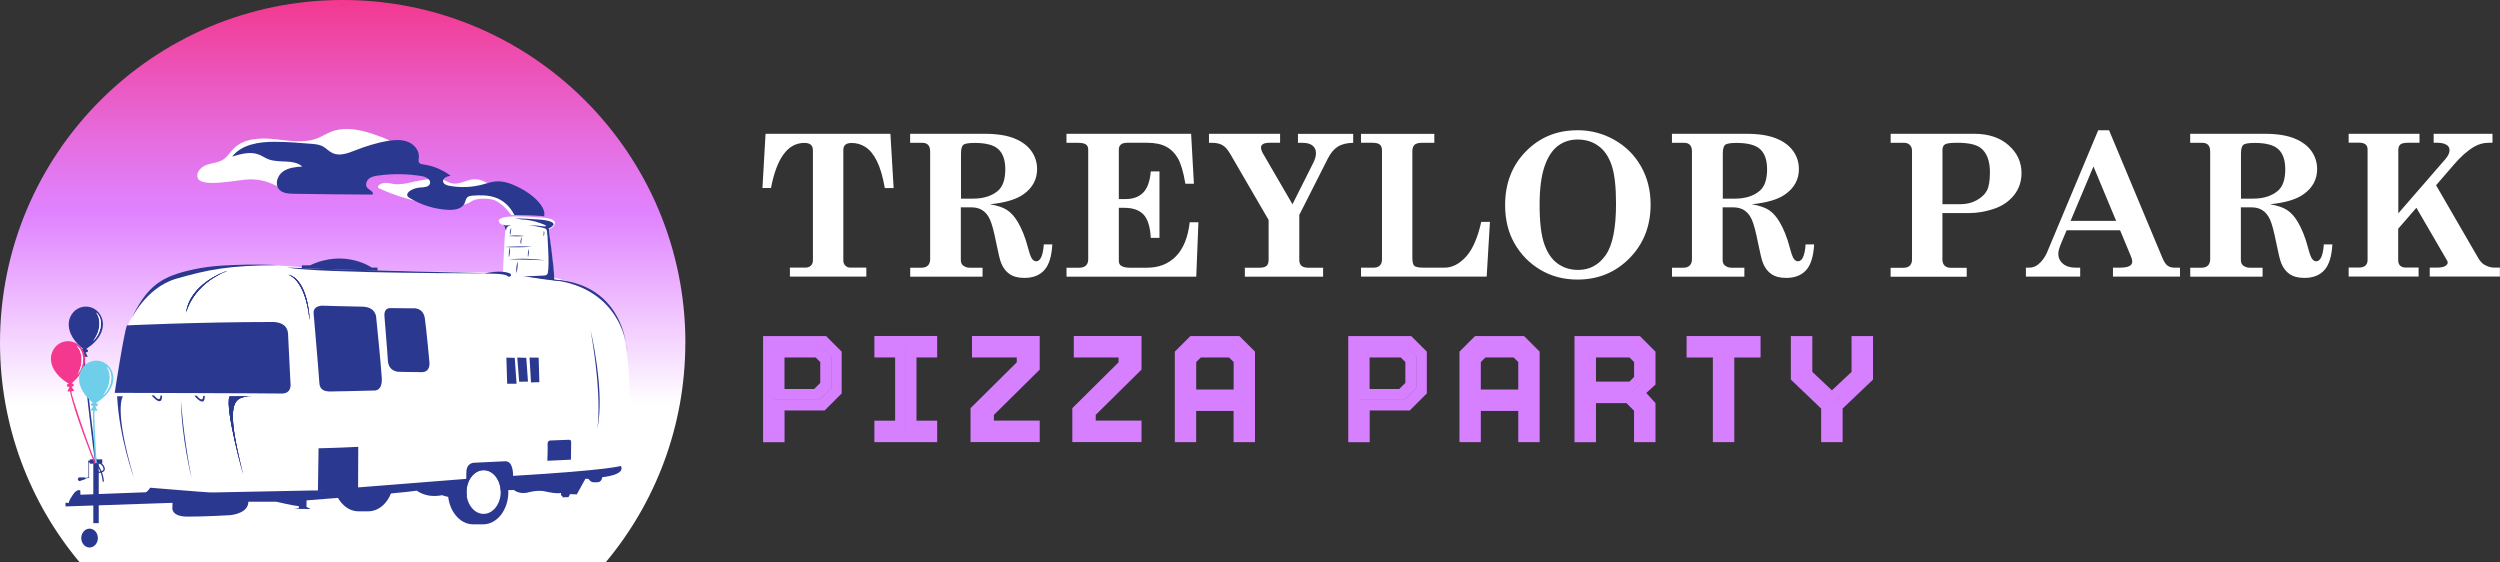 <?xml version="1.0" encoding="UTF-8"?><svg id="Layer_1" xmlns="http://www.w3.org/2000/svg" xmlns:xlink="http://www.w3.org/1999/xlink" viewBox="0 0 466.16 104.8"><rect x="0" y="0" width="466.16" height="104.8" fill="#333333" stroke="none"/><defs><linearGradient id="linear-gradient" x1="63.9" y1="0" x2="63.9" y2="104.8" gradientUnits="userSpaceOnUse"><stop offset="0" stop-color="#f4388f"/><stop offset=".03" stop-color="#f13f9a"/><stop offset=".2" stop-color="#e863d0"/><stop offset=".32" stop-color="#e27af2"/><stop offset=".38" stop-color="#e083ff"/><stop offset=".72" stop-color="#fff"/></linearGradient><filter id="luminosity-noclip" x="50.84" y="74.47" width="56.09" height="3.37" color-interpolation-filters="sRGB" filterUnits="userSpaceOnUse"><feFlood flood-color="#fff" result="bg"/><feBlend in="SourceGraphic" in2="bg"/></filter><clipPath id="clippath"><rect x="50.84" y="74.47" width="56.09" height="3.33" fill="none" stroke-width="0"/></clipPath><clipPath id="clippath-1"><path d="M104.82,74.5l-2.01.04-1.97.03-2.01.04-39.41.7c-2.15.04-7.2.05-8.59,0,0,0,.04,1.78,0,2.47,0,0,6.79.05,8.59,0l36.7-1.09,2.04-.06,2-.06,2.04-.06,2.08-.06.54-.37,2.11-1.62-2.12.04Z" fill="none" stroke-width="0"/></clipPath><filter id="luminosity-noclip-2" x="50.84" y="-9104.35" width="56.09" height="32766" color-interpolation-filters="sRGB" filterUnits="userSpaceOnUse"><feFlood flood-color="#fff" result="bg"/><feBlend in="SourceGraphic" in2="bg"/></filter><mask id="mask-1" x="50.84" y="-9104.35" width="56.09" height="32766" maskUnits="userSpaceOnUse"/><linearGradient id="linear-gradient-2" x1="-1786.69" y1="1313.03" x2="-1785.56" y2="1313.03" gradientTransform="translate(88452.08 65041.81) scale(49.48 -49.48)" gradientUnits="userSpaceOnUse"><stop offset="0" stop-color="#fff"/><stop offset=".7" stop-color="#fff"/><stop offset="1" stop-color="#231f20"/></linearGradient><mask id="mask" x="50.84" y="74.47" width="56.09" height="3.37" maskUnits="userSpaceOnUse"><g filter="url(#luminosity-noclip)"><g clip-path="url(#clippath)"><g isolation="isolate"><g clip-path="url(#clippath-1)"><g mask="url(#mask-1)"><rect x="50.84" y="74.47" width="56.09" height="3.37" fill="url(#linear-gradient-2)" mix-blend-mode="multiply" stroke-width="0"/></g></g></g></g></g></mask><clipPath id="clippath-2"><rect x="50.84" y="74.47" width="56.09" height="3.33" fill="none" stroke-width="0"/></clipPath><clipPath id="clippath-3"><path d="M104.82,74.5l-2,.04-1.97.03-2,.04-39.41.7c-2.15.04-7.2.04-8.59,0,0,0,.04,1.78,0,2.47,0,0,6.79.05,8.59,0l36.7-1.09,2.04-.06,2-.06,2.04-.06,2.08-.06.54-.37,2.11-1.62-2.12.04Z" fill="none" stroke-width="0"/></clipPath><linearGradient id="linear-gradient-3" x1="-1786.69" y1="1313.03" x2="-1785.56" y2="1313.03" gradientTransform="translate(88452.09 65041.81) scale(49.48 -49.48)" gradientUnits="userSpaceOnUse"><stop offset="0" stop-color="#66cbe8"/><stop offset=".7" stop-color="#66cbe8"/><stop offset="1" stop-color="#66cbe8"/></linearGradient><filter id="luminosity-noclip-3" x="51.15" y="77.44" width="51.91" height="3.9" color-interpolation-filters="sRGB" filterUnits="userSpaceOnUse"><feFlood flood-color="#fff" result="bg"/><feBlend in="SourceGraphic" in2="bg"/></filter><clipPath id="clippath-4"><rect x="51.15" y="77.44" width="51.91" height="3.85" fill="none" stroke-width="0"/></clipPath><clipPath id="clippath-5"><path d="M98.88,77.56l-2,.06-2.04.06-35.42,1.03c-2.07.06-8.27,0-8.27,0,0,0,.03,1.71,0,2.55,0,0,5.26.08,8.22-.05l32.59-1.33,2.07-.08,2.03-.08,2.07-.08,2.04-.08,1.49-1.04,1.4-1.08-2.15.06-2.04.06Z" fill="none" stroke-width="0"/></clipPath><filter id="luminosity-noclip-4" x="51.15" y="-9104.35" width="51.91" height="32766" color-interpolation-filters="sRGB" filterUnits="userSpaceOnUse"><feFlood flood-color="#fff" result="bg"/><feBlend in="SourceGraphic" in2="bg"/></filter><mask id="mask-3" x="51.15" y="-9104.35" width="51.91" height="32766" maskUnits="userSpaceOnUse"/><linearGradient id="linear-gradient-4" x1="-1784.52" y1="1313.32" x2="-1783.39" y2="1313.32" gradientTransform="translate(81762.85 60215.31) scale(45.79 -45.79)" xlink:href="#linear-gradient-2"/><mask id="mask-2" x="51.15" y="77.44" width="51.91" height="3.9" maskUnits="userSpaceOnUse"><g filter="url(#luminosity-noclip-3)"><g clip-path="url(#clippath-4)"><g isolation="isolate"><g clip-path="url(#clippath-5)"><g mask="url(#mask-3)"><rect x="51.15" y="77.44" width="51.91" height="3.9" fill="url(#linear-gradient-4)" mix-blend-mode="multiply" stroke-width="0"/></g></g></g></g></g></mask><clipPath id="clippath-6"><rect x="51.15" y="77.44" width="51.91" height="3.85" fill="none" stroke-width="0"/></clipPath><clipPath id="clippath-7"><path d="M98.88,77.56l-2,.06-2.03.06-35.42,1.03c-2.07.06-8.27,0-8.27,0,0,0,.03,1.71,0,2.55,0,0,5.26.08,8.22-.05l32.59-1.33,2.07-.08,2.03-.08,2.07-.08,2.04-.08,1.49-1.04,1.4-1.08-2.15.06-2.04.06Z" fill="none" stroke-width="0"/></clipPath><linearGradient id="linear-gradient-5" x1="-1784.52" y1="1313.32" x2="-1783.39" y2="1313.32" gradientTransform="translate(81762.85 60215.31) scale(45.79 -45.79)" xlink:href="#linear-gradient-3"/><filter id="luminosity-noclip-5" x="50.84" y="74.47" width="56.09" height="3.37" color-interpolation-filters="sRGB" filterUnits="userSpaceOnUse"><feFlood flood-color="#fff" result="bg"/><feBlend in="SourceGraphic" in2="bg"/></filter><clipPath id="clippath-8"><rect x="50.84" y="74.47" width="56.09" height="3.33" fill="none" stroke-width="0"/></clipPath><clipPath id="clippath-9"><path d="M104.82,74.5l-2.01.04-1.97.03-2.01.04-39.41.7c-2.15.04-7.2.05-8.59,0,0,0,.04,1.78,0,2.47,0,0,6.79.05,8.59,0l36.7-1.09,2.04-.06,2-.06,2.04-.06,2.08-.06.54-.37,2.11-1.62-2.12.04Z" fill="none" stroke-width="0"/></clipPath><filter id="luminosity-noclip-6" x="50.84" y="-9104.35" width="56.09" height="32766" color-interpolation-filters="sRGB" filterUnits="userSpaceOnUse"><feFlood flood-color="#fff" result="bg"/><feBlend in="SourceGraphic" in2="bg"/></filter><mask id="mask-5" x="50.84" y="-9104.35" width="56.09" height="32766" maskUnits="userSpaceOnUse"/><mask id="mask-4" x="50.84" y="74.47" width="56.09" height="3.37" maskUnits="userSpaceOnUse"><g filter="url(#luminosity-noclip-5)"><g clip-path="url(#clippath-8)"><g isolation="isolate"><g clip-path="url(#clippath-9)"><g mask="url(#mask-5)"><rect x="50.84" y="74.47" width="56.09" height="3.37" fill="url(#linear-gradient-2)" mix-blend-mode="multiply" stroke-width="0"/></g></g></g></g></g></mask><clipPath id="clippath-10"><rect x="50.84" y="74.47" width="56.09" height="3.33" fill="none" stroke-width="0"/></clipPath><filter id="luminosity-noclip-7" x="51.15" y="77.44" width="51.91" height="3.9" color-interpolation-filters="sRGB" filterUnits="userSpaceOnUse"><feFlood flood-color="#fff" result="bg"/><feBlend in="SourceGraphic" in2="bg"/></filter><clipPath id="clippath-12"><rect x="51.15" y="77.44" width="51.91" height="3.85" fill="none" stroke-width="0"/></clipPath><clipPath id="clippath-13"><path d="M98.88,77.56l-2,.06-2.04.06-35.42,1.03c-2.07.06-8.27,0-8.27,0,0,0,.03,1.71,0,2.55,0,0,5.26.08,8.22-.05l32.59-1.33,2.07-.08,2.03-.08,2.07-.08,2.04-.08,1.49-1.04,1.4-1.08-2.15.06-2.04.06Z" fill="none" stroke-width="0"/></clipPath><filter id="luminosity-noclip-8" x="51.15" y="-9104.35" width="51.91" height="32766" color-interpolation-filters="sRGB" filterUnits="userSpaceOnUse"><feFlood flood-color="#fff" result="bg"/><feBlend in="SourceGraphic" in2="bg"/></filter><mask id="mask-7" x="51.15" y="-9104.35" width="51.91" height="32766" maskUnits="userSpaceOnUse"/><linearGradient id="linear-gradient-6" x1="-1784.52" y1="1313.32" x2="-1783.39" y2="1313.32" gradientTransform="translate(81762.85 60215.31) scale(45.79 -45.79)" xlink:href="#linear-gradient-2"/><mask id="mask-6" x="51.15" y="77.44" width="51.91" height="3.9" maskUnits="userSpaceOnUse"><g filter="url(#luminosity-noclip-7)"><g clip-path="url(#clippath-12)"><g isolation="isolate"><g clip-path="url(#clippath-13)"><g mask="url(#mask-7)"><rect x="51.15" y="77.44" width="51.91" height="3.9" fill="url(#linear-gradient-6)" mix-blend-mode="multiply" stroke-width="0"/></g></g></g></g></g></mask><clipPath id="clippath-14"><rect x="51.15" y="77.44" width="51.91" height="3.85" fill="none" stroke-width="0"/></clipPath><filter id="luminosity-noclip-9" x="50.84" y="74.47" width="56.09" height="3.37" color-interpolation-filters="sRGB" filterUnits="userSpaceOnUse"><feFlood flood-color="#fff" result="bg"/><feBlend in="SourceGraphic" in2="bg"/></filter><clipPath id="clippath-16"><rect x="50.84" y="74.47" width="56.09" height="3.33" fill="none" stroke-width="0"/></clipPath><clipPath id="clippath-17"><path d="M104.82,74.5l-2.01.04-1.97.03-2.01.04-39.41.7c-2.15.04-7.2.05-8.59,0,0,0,.04,1.78,0,2.47,0,0,6.79.05,8.59,0l36.7-1.09,2.04-.06,2-.06,2.04-.06,2.08-.06.54-.37,2.11-1.62-2.12.04Z" fill="none" stroke-width="0"/></clipPath><filter id="luminosity-noclip-10" x="50.84" y="-9104.35" width="56.09" height="32766" color-interpolation-filters="sRGB" filterUnits="userSpaceOnUse"><feFlood flood-color="#fff" result="bg"/><feBlend in="SourceGraphic" in2="bg"/></filter><mask id="mask-9" x="50.84" y="-9104.35" width="56.09" height="32766" maskUnits="userSpaceOnUse"/><mask id="mask-8" x="50.84" y="74.47" width="56.09" height="3.37" maskUnits="userSpaceOnUse"><g filter="url(#luminosity-noclip-9)"><g clip-path="url(#clippath-16)"><g isolation="isolate"><g clip-path="url(#clippath-17)"><g mask="url(#mask-9)"><rect x="50.84" y="74.47" width="56.09" height="3.37" fill="url(#linear-gradient-2)" mix-blend-mode="multiply" stroke-width="0"/></g></g></g></g></g></mask><clipPath id="clippath-18"><rect x="50.84" y="74.47" width="56.09" height="3.33" fill="none" stroke-width="0"/></clipPath><filter id="luminosity-noclip-11" x="51.15" y="77.44" width="51.91" height="3.9" color-interpolation-filters="sRGB" filterUnits="userSpaceOnUse"><feFlood flood-color="#fff" result="bg"/><feBlend in="SourceGraphic" in2="bg"/></filter><clipPath id="clippath-20"><rect x="51.15" y="77.44" width="51.91" height="3.85" fill="none" stroke-width="0"/></clipPath><clipPath id="clippath-21"><path d="M98.88,77.56l-2,.06-2.04.06-35.42,1.03c-2.07.06-8.27,0-8.27,0,0,0,.03,1.71,0,2.55,0,0,5.26.08,8.22-.05l32.59-1.33,2.07-.08,2.03-.08,2.07-.08,2.04-.08,1.49-1.04,1.4-1.08-2.15.06-2.04.06Z" fill="none" stroke-width="0"/></clipPath><filter id="luminosity-noclip-12" x="51.15" y="-9104.35" width="51.91" height="32766" color-interpolation-filters="sRGB" filterUnits="userSpaceOnUse"><feFlood flood-color="#fff" result="bg"/><feBlend in="SourceGraphic" in2="bg"/></filter><mask id="mask-11" x="51.15" y="-9104.35" width="51.91" height="32766" maskUnits="userSpaceOnUse"/><linearGradient id="linear-gradient-7" x1="-1784.52" y1="1313.32" x2="-1783.39" y2="1313.32" gradientTransform="translate(81762.85 60215.31) scale(45.79 -45.79)" xlink:href="#linear-gradient-2"/><mask id="mask-10" x="51.15" y="77.44" width="51.91" height="3.9" maskUnits="userSpaceOnUse"><g filter="url(#luminosity-noclip-11)"><g clip-path="url(#clippath-20)"><g isolation="isolate"><g clip-path="url(#clippath-21)"><g mask="url(#mask-11)"><rect x="51.15" y="77.44" width="51.91" height="3.9" fill="url(#linear-gradient-7)" mix-blend-mode="multiply" stroke-width="0"/></g></g></g></g></g></mask><clipPath id="clippath-22"><rect x="51.15" y="77.44" width="51.91" height="3.85" fill="none" stroke-width="0"/></clipPath><filter id="luminosity-noclip-13" x="50.84" y="74.47" width="56.09" height="3.37" color-interpolation-filters="sRGB" filterUnits="userSpaceOnUse"><feFlood flood-color="#fff" result="bg"/><feBlend in="SourceGraphic" in2="bg"/></filter><clipPath id="clippath-24"><rect x="50.84" y="74.47" width="56.09" height="3.33" fill="none" stroke-width="0"/></clipPath><clipPath id="clippath-25"><path d="M104.82,74.5l-2.01.04-1.97.03-2.01.04-39.41.7c-2.15.04-7.2.05-8.59,0,0,0,.04,1.78,0,2.47,0,0,6.79.05,8.59,0l36.7-1.09,2.04-.06,2-.06,2.04-.06,2.08-.06.54-.37,2.11-1.62-2.12.04Z" fill="none" stroke-width="0"/></clipPath><filter id="luminosity-noclip-14" x="50.84" y="-9104.35" width="56.09" height="32766" color-interpolation-filters="sRGB" filterUnits="userSpaceOnUse"><feFlood flood-color="#fff" result="bg"/><feBlend in="SourceGraphic" in2="bg"/></filter><mask id="mask-13" x="50.84" y="-9104.35" width="56.09" height="32766" maskUnits="userSpaceOnUse"/><mask id="mask-12" x="50.84" y="74.47" width="56.09" height="3.37" maskUnits="userSpaceOnUse"><g filter="url(#luminosity-noclip-13)"><g clip-path="url(#clippath-24)"><g isolation="isolate"><g clip-path="url(#clippath-25)"><g mask="url(#mask-13)"><rect x="50.84" y="74.47" width="56.09" height="3.37" fill="url(#linear-gradient-2)" mix-blend-mode="multiply" stroke-width="0"/></g></g></g></g></g></mask><clipPath id="clippath-26"><rect x="50.84" y="74.47" width="56.09" height="3.33" fill="none" stroke-width="0"/></clipPath><filter id="luminosity-noclip-15" x="51.15" y="77.44" width="51.91" height="3.9" color-interpolation-filters="sRGB" filterUnits="userSpaceOnUse"><feFlood flood-color="#fff" result="bg"/><feBlend in="SourceGraphic" in2="bg"/></filter><clipPath id="clippath-28"><rect x="51.15" y="77.44" width="51.91" height="3.85" fill="none" stroke-width="0"/></clipPath><clipPath id="clippath-29"><path d="M98.88,77.56l-2,.06-2.04.06-35.42,1.03c-2.07.06-8.27,0-8.27,0,0,0,.03,1.71,0,2.55,0,0,5.26.08,8.22-.05l32.59-1.33,2.07-.08,2.03-.08,2.07-.08,2.04-.08,1.49-1.04,1.4-1.08-2.15.06-2.04.06Z" fill="none" stroke-width="0"/></clipPath><filter id="luminosity-noclip-16" x="51.15" y="-9104.35" width="51.91" height="32766" color-interpolation-filters="sRGB" filterUnits="userSpaceOnUse"><feFlood flood-color="#fff" result="bg"/><feBlend in="SourceGraphic" in2="bg"/></filter><mask id="mask-15" x="51.15" y="-9104.35" width="51.91" height="32766" maskUnits="userSpaceOnUse"/><linearGradient id="linear-gradient-8" x1="-1784.52" y1="1313.32" x2="-1783.39" y2="1313.32" gradientTransform="translate(81762.85 60215.31) scale(45.79 -45.79)" xlink:href="#linear-gradient-2"/><mask id="mask-14" x="51.15" y="77.44" width="51.91" height="3.9" maskUnits="userSpaceOnUse"><g filter="url(#luminosity-noclip-15)"><g clip-path="url(#clippath-28)"><g isolation="isolate"><g clip-path="url(#clippath-29)"><g mask="url(#mask-15)"><rect x="51.15" y="77.44" width="51.91" height="3.9" fill="url(#linear-gradient-8)" mix-blend-mode="multiply" stroke-width="0"/></g></g></g></g></g></mask><clipPath id="clippath-30"><rect x="51.15" y="77.44" width="51.91" height="3.85" fill="none" stroke-width="0"/></clipPath></defs><path d="M142.29,82.44v-19.78h11.74l2.91,2.91v7.79l-3.18,3.18h-7.47v5.91h-4ZM144.27,74.45v-9.81h8.9l1.89,1.89v5.76l-2.15,2.15h-8.65ZM144.29,80.43h-.01v-5.98h8.65l2.15-2.15v-5.76l-1.89-1.89h-8.89v15.78ZM146.29,72.53h5.52l1.14-1.13v-3.89l-.86-.86h-5.81v5.88Z" fill="#d780ff" stroke-width="0"/><path d="M163.04,82.44v-4h3.87v-11.79h-3.87v-4h11.71v4h-3.86v11.79h3.86v4h-11.71ZM172.99,80.43h-4.08v-15.78h4.08-8.17,4.08v15.78h-4.08,8.17Z" fill="#d780ff" stroke-width="0"/><path d="M180.97,82.44v-6.33l8.62-8.55v-.91h-8.35v-4h12.63v6.27l-8.54,8.44v1.07h8.54v4h-12.9ZM183.2,80.43h8.79-8.79v-3.73l8.63-8.49v-3.56h-8.65,8.65v3.56l-8.63,8.49v3.73Z" fill="#d780ff" stroke-width="0"/><path d="M199.95,82.44v-6.33l8.62-8.55v-.91h-8.35v-4h12.63v6.27l-8.54,8.44v1.07h8.54v4h-12.9ZM202.18,80.43h8.79-8.79v-3.73l8.63-8.49v-3.56h-8.65,8.65v3.56l-8.63,8.49v3.73Z" fill="#d780ff" stroke-width="0"/><path d="M219.06,82.44v-16.87l2.91-2.91h9.13l2.91,2.91v16.87h-3.99v-5.82h-6.98v5.82h-3.98ZM221.04,74.69v-8.29l1.78-1.77h7.49l1.78,1.77v8.29h-11.05ZM221.06,80.43h-.01v-5.75h11.05v5.75h-.01v-14.03l-1.77-1.75h-7.49l-1.77,1.75v14.03ZM223.05,72.63h6.98v-5.12l-.86-.86h-5.26l-.86.86v5.12Z" fill="#d780ff" stroke-width="0"/><path d="M251.4,82.44v-19.78h11.74l2.91,2.91v7.79l-3.18,3.18h-7.47v5.91h-4ZM253.37,74.45v-9.81h8.9l1.89,1.89v5.76l-2.15,2.15h-8.65ZM253.39,80.43h-.01v-5.98h8.65l2.15-2.15v-5.76l-1.89-1.89h-8.89v15.78ZM255.39,72.53h5.52l1.14-1.13v-3.89l-.86-.86h-5.81v5.88Z" fill="#d780ff" stroke-width="0"/><path d="M272.14,82.44v-16.87l2.91-2.91h9.13l2.91,2.91v16.87h-3.99v-5.82h-6.98v5.82h-3.98ZM274.12,74.69v-8.29l1.78-1.77h7.49l1.78,1.77v8.29h-11.05ZM274.13,80.43h-.01v-5.75h11.05v5.75h-.01v-14.03l-1.77-1.75h-7.49l-1.77,1.75v14.03ZM276.12,72.63h6.98v-5.12l-.86-.86h-5.26l-.86.86v5.12Z" fill="#d780ff" stroke-width="0"/><path d="M293.59,82.44v-19.78h12.19l2.91,2.91v6.13l-1.72,1.58,1.72,1.88v7.28h-4v-5.86l-1.41-1.41h-5.69v7.28h-4ZM295.59,73.08v-8.45h9.2l1.84,1.82v4.46l-2.39,2.16h-8.65ZM295.61,80.43h-.01v-7.36h8.66l2.47,2.78v4.58h-.01v-4.58l-2.46-2.78,2.36-2.15v-4.46l-1.82-1.81h-9.18v15.78ZM297.59,71.16h6.25l.86-.88v-2.77l-.86-.86h-6.25v4.51Z" fill="#d780ff" stroke-width="0"/><path d="M319.39,82.44v-15.78h-4.9v-4h13.79v4h-4.9v15.78h-3.99ZM321.4,80.43h-.01v-15.78h5.04-10.09,5.06v15.78Z" fill="#d780ff" stroke-width="0"/><path d="M339.58,82.44v-6.26l-5.65-5.4v-8.12h4v6.68l3.79,3.57h-.27l3.8-3.57v-6.68h4v8.12l-5.67,5.4v6.26h-4ZM341.59,80.43h-.01v-4.99l5.68-5.29v-5.51h.01v5.51l-5.7,5.29-5.68-5.29v-5.51h.01v5.51l5.68,5.29v4.99Z" fill="#d780ff" stroke-width="0"/><path d="M142.74,24.95h23.29l.6,10.12h-1.64c-.38-2.16-.88-3.85-1.49-5.06s-1.31-2.07-2.1-2.58c-.79-.51-1.65-.77-2.58-.77-.54,0-.94.11-1.19.33-.25.22-.38.54-.38.96v20.6c0,.4.12.72.37.97s.54.38.89.38h3.03v1.67h-14.25v-1.67h2.88c.43,0,.77-.12,1.03-.37.25-.25.38-.57.38-.98v-20.5c0-.48-.13-.83-.39-1.06-.26-.23-.66-.34-1.22-.34-3.06,0-5.13,2.8-6.21,8.41h-1.59l.58-10.12Z" fill="#fff" stroke-width="0"/><path d="M169.74,24.95h13.9c2.26,0,4.1.29,5.52.87,1.42.58,2.48,1.37,3.18,2.38.7,1,1.04,2.11,1.04,3.34,0,1.96-.88,3.54-2.63,4.75-1.33.92-3.39,1.52-6.16,1.8,1.39.23,2.46.59,3.21,1.09.75.5,1.41,1.24,1.99,2.23.76,1.3,1.38,2.85,1.86,4.66.3,1.16.57,1.9.79,2.2.23.3.49.45.77.45.79,0,1.27-1.05,1.42-3.15h1.59c-.12,2.23-.62,3.83-1.49,4.8-.88.97-2.11,1.45-3.71,1.45-1.14,0-2.06-.23-2.75-.7s-1.22-1.15-1.58-2.05c-.22-.52-.52-1.73-.9-3.64-.44-2.23-.84-3.73-1.2-4.5-.35-.77-.81-1.34-1.38-1.71-.56-.37-1.26-.56-2.09-.56h-1.96v9.82c0,.43.13.76.38.99.36.3.78.45,1.26.45h2.41v1.67h-13.49v-1.67h2.09c.54,0,.95-.14,1.22-.42.28-.28.41-.68.41-1.18v-20.08c0-.55-.13-.96-.38-1.22-.25-.26-.61-.39-1.08-.39h-2.27v-1.67ZM179.18,37.04h2.25c1.99,0,3.57-.51,4.72-1.53.86-.78,1.3-2.1,1.3-3.94,0-1.7-.43-2.95-1.28-3.74-.85-.79-2.33-1.18-4.43-1.18-1.13,0-1.84.12-2.12.37-.29.25-.43.8-.43,1.65v8.38Z" fill="#fff" stroke-width="0"/><path d="M198.9,24.95h23.2l.52,9.31h-1.59c-.37-2.2-.84-3.78-1.4-4.75-.56-.97-1.29-1.69-2.2-2.17-.91-.48-2.09-.72-3.56-.72h-3.64c-.57,0-.97.11-1.23.33-.25.22-.38.53-.38.93v9.24h1.24c1.43,0,2.54-.41,3.32-1.22s1.25-2.13,1.4-3.94h1.62v12.39h-1.62c-.11-2.05-.56-3.5-1.35-4.34-.79-.84-1.99-1.26-3.58-1.26h-1.03v9.85c0,.43.13.74.38.92.38.26.94.4,1.66.4h3.21c2.2,0,3.99-.7,5.38-2.11,1.39-1.41,2.26-3.52,2.59-6.36h1.62l-.4,10.14h-24.19v-1.67h2.39c.54,0,.95-.14,1.23-.41.28-.28.42-.65.42-1.12v-20.5c0-.43-.14-.75-.42-.95-.28-.2-.79-.31-1.52-.31h-2.11v-1.67Z" fill="#fff" stroke-width="0"/><path d="M225.43,24.95h13.26v1.67h-1.83c-.65,0-1.1.08-1.35.24-.25.16-.38.38-.38.64,0,.3.11.64.32,1.03l5.55,9.56,3.89-7.75c.32-.64.49-1.23.49-1.77,0-.6-.21-1.07-.63-1.42-.42-.35-1.06-.52-1.92-.52h-.81v-1.67h10.3v1.67c-1.19.02-2.14.26-2.86.71-.72.45-1.33,1.17-1.84,2.17l-5.35,10.57v8.38c0,.49.14.86.41,1.1.27.24.69.36,1.27.36h2.76v1.67h-14.59v-1.67h2.74c.62,0,1.06-.12,1.31-.35.25-.23.38-.6.38-1.11v-7.44l-7.17-12.34c-.46-.79-.94-1.33-1.45-1.62-.51-.29-1.15-.43-1.92-.43h-.58v-1.67Z" fill="#fff" stroke-width="0"/><path d="M253.78,26.63v-1.67h13.67v1.67h-2.31c-.66,0-1.12.13-1.39.38-.26.25-.4.66-.4,1.22v19.81c0,.8.13,1.32.38,1.54.25.22.85.33,1.78.33h3.84c1.43,0,2.76-.68,4-2.04,1.24-1.36,2.18-3.52,2.85-6.5h1.62l-.61,10.21h-23.43v-1.67h2.34c.52,0,.91-.13,1.17-.4.26-.26.4-.64.4-1.12v-20.37c0-.49-.14-.85-.41-1.07s-.74-.33-1.4-.33h-2.11Z" fill="#fff" stroke-width="0"/><path d="M294.12,24.28c2.51,0,4.82.61,6.94,1.82,2.12,1.21,3.77,2.86,4.95,4.96,1.18,2.09,1.77,4.45,1.77,7.08,0,4-1.31,7.33-3.92,9.99-2.61,2.66-5.85,4-9.72,4-2.57,0-4.87-.61-6.91-1.82-2.04-1.21-3.64-2.85-4.82-4.9-1.18-2.06-1.76-4.45-1.76-7.17,0-4.04,1.29-7.38,3.87-10.01,2.58-2.63,5.78-3.94,9.58-3.94ZM294.23,26.01c-1.43,0-2.67.39-3.72,1.18-1.05.79-1.89,2.05-2.5,3.81s-.93,4.15-.93,7.2c0,3.2.29,5.63.86,7.28.57,1.65,1.4,2.87,2.49,3.66,1.09.79,2.37,1.19,3.82,1.19,2.15,0,3.87-.92,5.15-2.76,1.29-1.84,1.93-5.04,1.93-9.6,0-3.19-.28-5.59-.83-7.19-.55-1.6-1.37-2.8-2.47-3.58-1.09-.79-2.36-1.18-3.8-1.18Z" fill="#fff" stroke-width="0"/><path d="M311.79,24.95h13.9c2.26,0,4.1.29,5.52.87,1.42.58,2.48,1.37,3.18,2.38.7,1,1.04,2.11,1.04,3.34,0,1.96-.88,3.54-2.63,4.75-1.33.92-3.39,1.52-6.16,1.8,1.39.23,2.46.59,3.21,1.09.75.5,1.41,1.24,1.99,2.23.76,1.3,1.38,2.85,1.86,4.66.3,1.16.57,1.9.79,2.2.23.3.49.45.77.45.79,0,1.27-1.05,1.42-3.15h1.59c-.12,2.23-.62,3.83-1.49,4.8-.88.97-2.11,1.45-3.71,1.45-1.14,0-2.06-.23-2.75-.7s-1.22-1.15-1.58-2.05c-.22-.52-.52-1.73-.9-3.64-.44-2.23-.84-3.73-1.2-4.5-.35-.77-.81-1.34-1.38-1.71-.56-.37-1.26-.56-2.09-.56h-1.96v9.82c0,.43.13.76.38.99.36.3.78.45,1.26.45h2.41v1.67h-13.49v-1.67h2.09c.54,0,.95-.14,1.22-.42.28-.28.41-.68.41-1.18v-20.08c0-.55-.13-.96-.38-1.22-.25-.26-.61-.39-1.08-.39h-2.27v-1.67ZM321.23,37.04h2.25c1.99,0,3.57-.51,4.72-1.53.86-.78,1.3-2.1,1.3-3.94,0-1.7-.43-2.95-1.28-3.74-.85-.79-2.33-1.18-4.43-1.18-1.13,0-1.84.12-2.12.37-.29.25-.43.8-.43,1.65v8.38Z" fill="#fff" stroke-width="0"/><path d="M352.55,24.95h15.6c2.64,0,4.77.71,6.38,2.13,1.61,1.42,2.41,3.15,2.41,5.21,0,1.56-.47,2.93-1.4,4.1-.93,1.17-2.18,2.02-3.75,2.55-1.57.53-3.12.79-4.66.79h-4.94v8.68c0,.48.14.85.41,1.12.28.26.63.4,1.06.4h3.06v1.67h-14.19v-1.67h2.38c.53,0,.93-.13,1.2-.4s.41-.64.41-1.12v-20.3c0-.46-.14-.82-.41-1.08-.28-.26-.61-.4-1.01-.4h-2.56v-1.67ZM362.2,38.08h3.3c1.15,0,2.18-.25,3.07-.74s1.53-1.09,1.91-1.79c.38-.7.57-1.84.57-3.41,0-2.16-.58-3.69-1.75-4.57-.85-.64-2.31-.95-4.36-.95-1.19,0-1.94.1-2.26.3-.32.2-.48.54-.48,1.02v10.16Z" fill="#fff" stroke-width="0"/><path d="M393.26,24.28l9.99,23.9c.29.67.6,1.13.94,1.37.34.24.78.36,1.33.36h.97v1.67h-12.5v-1.67h1.17c.92,0,1.56-.1,1.91-.31.35-.2.52-.47.52-.81,0-.26-.07-.57-.22-.92l-2.05-4.93h-9.97l-.95,2.25c-.4.94-.6,1.63-.6,2.09,0,.78.29,1.41.87,1.9s1.36.73,2.36.73h.85v1.67h-10.12v-1.67h.58c.65,0,1.22-.2,1.72-.61.7-.58,1.24-1.31,1.63-2.21l9.55-22.8h2.02ZM390.36,31.03l-4.27,10.15h8.49l-4.23-10.15Z" fill="#fff" stroke-width="0"/><path d="M408.42,24.95h13.9c2.26,0,4.1.29,5.52.87,1.42.58,2.48,1.37,3.18,2.38.7,1,1.04,2.11,1.04,3.34,0,1.96-.88,3.54-2.63,4.75-1.33.92-3.39,1.52-6.16,1.8,1.39.23,2.46.59,3.21,1.09.75.5,1.41,1.24,1.99,2.23.76,1.3,1.38,2.85,1.86,4.66.3,1.16.57,1.9.79,2.2.23.3.49.45.77.45.79,0,1.27-1.05,1.42-3.15h1.59c-.12,2.23-.62,3.83-1.49,4.8-.88.97-2.11,1.45-3.71,1.45-1.14,0-2.06-.23-2.75-.7s-1.22-1.15-1.58-2.05c-.22-.52-.52-1.73-.9-3.64-.44-2.23-.84-3.73-1.2-4.5-.35-.77-.81-1.34-1.38-1.71-.56-.37-1.26-.56-2.09-.56h-1.96v9.82c0,.43.13.76.38.99.36.3.78.45,1.26.45h2.41v1.67h-13.49v-1.67h2.09c.54,0,.95-.14,1.22-.42.28-.28.41-.68.41-1.18v-20.08c0-.55-.13-.96-.38-1.22-.25-.26-.61-.39-1.08-.39h-2.27v-1.67ZM417.85,37.04h2.25c1.99,0,3.57-.51,4.72-1.53.86-.78,1.3-2.1,1.3-3.94,0-1.7-.43-2.95-1.28-3.74-.85-.79-2.33-1.18-4.43-1.18-1.13,0-1.84.12-2.12.37-.29.25-.43.8-.43,1.65v8.38Z" fill="#fff" stroke-width="0"/><path d="M437.97,24.95h13.18v1.67h-2.15c-.69,0-1.17.11-1.42.32-.25.22-.38.57-.38,1.06v11.78l8.8-10.14c.5-.59.75-1.13.75-1.62,0-.42-.16-.74-.47-.95-.43-.3-1.02-.45-1.75-.45h-.74v-1.67h10.97v1.67h-.68c-.98,0-1.9.25-2.74.74-1.24.73-2.47,1.82-3.71,3.26l-3.39,3.92,7.89,13.62c.34.58.73.99,1.19,1.24.6.34,1.19.5,1.78.5h1.04v1.67h-13.08v-1.67h1.33c.72,0,1.24-.1,1.55-.29.31-.19.47-.41.47-.67,0-.14-.06-.29-.17-.45l-5.67-9.75-3.39,3.91v5.84c0,.47.12.82.37,1.05.25.23.58.35,1.02.35h2.41v1.67h-13.04v-1.67h1.89c.55,0,.96-.12,1.23-.36.27-.24.41-.59.41-1.04v-20.62c0-.42-.13-.74-.39-.95s-.68-.32-1.25-.32h-1.89v-1.67Z" fill="#fff" stroke-width="0"/><path d="M127.79,63.9c0,15.55-5.56,29.82-14.81,40.9H14.81C5.56,93.72,0,79.45,0,63.9,0,28.61,28.61,0,63.9,0s63.9,28.61,63.9,63.9Z" fill="url(#linear-gradient)" stroke-width="0"/><path d="M16.7,98.57c-.86,0-1.55.79-1.55,1.76s.7,1.76,1.55,1.76,1.55-.79,1.55-1.76-.7-1.76-1.55-1.76Z" fill="#fff" fill-rule="evenodd" stroke="#fff" stroke-linejoin="round" stroke-width="3"/><path d="M18.33,93.13l18.32-.47,15.14-.14,12.9-.95,1.97,1.56,4.88-1.5,13.19-1.1s1.68,4.29,1.77,4.57c.09.28,2.33,2.52,2.71,2.43.37-.09,3.36-1.31,3.36-1.31l1.31-4.2.47-2.24,14.19-.65,5.79-1.31,1.4-.92s3.27-11.69.56-24.29c-2.71-12.6-21.91-11.7-21.91-11.7l-31.58-.62-11.58-.84-7.75-.09-8.96,1.4-5.69,2.61s-4.29,4.76-5.13,7.84c0,0-1.77,5.6-1.4,13.72.37,8.12,3.73,17.55,3.73,17.55l-7.67.64Z" fill="#fff" stroke-width="0"/><path d="M56.24,50.02l14.15.45v-.57h-1.05s-5.01-3.52-11.54-.42h-1.5l-.06.54Z" fill="#2b388f" fill-rule="evenodd" stroke-width="0"/><polygon points="98.74 66.67 100.44 66.69 100.57 71.26 99.01 71.31 98.74 66.67" fill="#2b388f" fill-rule="evenodd" stroke-width="0"/><polygon points="98.13 66.72 96.45 66.67 96.81 71.19 98.45 71.15 98.13 66.72" fill="#2b388f" fill-rule="evenodd" stroke-width="0"/><polygon points="94.42 66.69 95.98 66.72 96.32 71.55 94.57 71.55 94.42 66.69" fill="#2b388f" fill-rule="evenodd" stroke-width="0"/><path d="M102.95,52.2s12.38-.75,14.05,13.34c0,0-.63-11.82-14.05-13.34h0Z" fill="#2b388f" fill-rule="evenodd" stroke-width="0"/><path d="M51.96,49.44s-9.76-.54-15.71.76c-5.95,1.3-8.77,2.77-12,9.76,0,0,2.73-6.31,8.68-8.01,5.95-1.7,9.71-2.46,19.02-2.51h0Z" fill="#2b388f" fill-rule="evenodd" stroke-width="0"/><path d="M42.78,73.95l4.12-.06c-3.49.09-4.98,1.04-1.55,14.59,0,0-3.4-12.06-2.57-14.53h0Z" fill="#2b388f" fill-rule="evenodd" stroke-width="0"/><path d="M21.85,73.89h1.07s-1.8,2.23,2.04,15.17c0,0-2.72-7.38-3.12-15.17h0Z" fill="#2b388f" fill-rule="evenodd" stroke-width="0"/><path d="M58.48,58.47s1.01,11.64,1.07,12.95c.06,1.31,1.04,1.58,2,1.58s8.15-.18,8.15-.18c0,0,1.64.24,1.49-2.33-.15-2.57-1.04-11.25-1.04-11.25,0,0,.03-2.03-2.63-2.06-2.66-.03-7.25-.18-7.25-.18,0,0-1.91-.15-1.79,1.46h0Z" fill="#2b388f" fill-rule="evenodd" stroke-width="0"/><path d="M71.7,59.02s-.27-1.57,1.07-1.57,4.21.04,4.21.04c0,0,1.93-.27,2.24,1.88.31,2.15.85,8.15.85,8.15,0,0,.28,1.87-1.42,1.87s-4.24-.06-4.24-.06c0,0-1.97.06-2.09-2.15-.12-2.21-.57-7.1-.63-8.16h0Z" fill="#2b388f" fill-rule="evenodd" stroke-width="0"/><path d="M50.53,60.05s3.04-.31,3.18,2.19c.13,2.51.45,9.13.45,9.13,0,0,.4,2.06-1.7,2.01-2.1-.05-31.07-.13-31.07-.13,0,0,1.7-11.15,2.28-12.58,0,0,13.25-.63,26.86-.63h0Z" fill="#2b388f" fill-rule="evenodd" stroke-width="0"/><rect x="16.75" y="85.65" width="2.3" height=".81" fill="#2b388f" stroke-width="0"/><rect x="16.49" y="85.89" width="2.57" height=".34" fill="#2b388f" stroke-width="0"/><path d="M24.17,91.88h-.3c.11.02.21.02.3,0" fill="none" stroke-width="0"/><path d="M92.4,86.48l-.35.96-3.34-.06-1.55,1.19-.42,2.21-1.13,1.19-1.9-1.94c-.12.54-.19,1.11-.19,1.7,0,3.33,2.1,6.03,4.7,6.04h1.94c2.57-.06,4.63-2.74,4.63-6.04,0-2.26-.97-4.22-2.4-5.26h0ZM90.17,95.82c-1.76,0-3.19-1.83-3.19-4.08s1.43-4.08,3.19-4.08,3.19,1.83,3.19,4.08-1.43,4.08-3.19,4.08h0Z" fill="#2b388f" stroke-width="0"/><path d="M115.78,86.88s-2.39.81-20.11,1.85c0,0,.12-2.8-1.49-2.72-1.61.09-5.73.27-5.73.27,0,0-1.49-.06-1.49,1.82,0,.43,0,.83-.02,1.19l-27.34,2.16s-.75,0-1.13,0-17.49.36-18.08.36h-1.37c-.51,0-10.92-.86-10.92-.86,0,0-.05,0-.12,0-.26.52-.77.84-.77.84l-3,.11c-.09.02-.19.02-.3.01l-8.91.34-.03-.81s-.59-.36-1.36.78c-.78,1.13-.78,1.45-.78,1.57l-.61-.06v.7s19.95-.67,19.95-.67l-.03.93s-.27,1.64,2.86,1.64,7.58-.24,7.91-.27,3.4-.36,3.4-2.51h5.19s3.31.78,4.18.81l.07.4-.83.13,3,.02-.78-.4.02-.67v-.54s17.08-1.28,20.57-1.81c0,0,1.73,1.46,4.71.84,0,0,1.04.48,2.51.37.37-.03,1.14-.12,2.1-.25-.03-.22-.05-.45-.05-.69,0-2.26,1.43-4.08,3.19-4.08s3.1,1.72,3.18,3.88c.76-.11,1.24-.18,1.24-.18h.8l.39-.03s.87.78,2.36.54c0,0,2-.57,3.28-.3,1.28.27,2.27.48,3.16.33l.03.48.27.09-.06.24,1.16-.03.3-.57,1.25.06,1.61-2.92.6.03s.33.63.95.63h.63s.84.06.96-.95c0,0,4.36-.39,3.49-2.06h0Z" fill="#2b388f" stroke-width="0"/><path d="M42.39,50.5s-6.89,2.15-7.7,7.82c0,0,1.13-5.25,7.7-7.82h0Z" fill="#2b388f" fill-rule="evenodd" stroke-width="0"/><path d="M33.74,74.67s.42,6.51,1.97,14.45c0,0-1.88-7.52-1.97-14.45h0Z" fill="#2b388f" fill-rule="evenodd" stroke-width="0"/><path d="M53.61,51.18s3.31.54,4.12,8.51c0,0-.18-7.7-4.12-8.51h0Z" fill="#2b388f" fill-rule="evenodd" stroke-width="0"/><path d="M110.11,61.48s2.78,11.64,1.25,18.53c0,0,1.07-5.19-1.25-18.53h0Z" fill="#2b388f" fill-rule="evenodd" stroke-width="0"/><path d="M53.44,49.88s11.21.47,38.19,1.09c0,0-31.53.05-38.19-1.09h0Z" fill="#2b388f" fill-rule="evenodd" stroke-width="0"/><path d="M62.52,91.73c.73,2.12,2.38,3.6,4.3,3.61h0s1.94,0,1.94,0h0c2.15-.05,3.95-1.94,4.48-4.5l-10.72.89Z" fill="#2b388f" stroke-width="0"/><path d="M59.28,91.56l.12-7.97s3.13-.06,7.4-.27l-.03,7.91-7.49.33Z" fill="#2b388f" stroke-width="0"/><path d="M102.05,85.92l4.41-.21s.05-2.59.04-3.22c-.01-.55-.26-.49-.63-.48-.36,0-3.19.12-3.19.12,0,0-.6-.06-.57.67.04,1.19-.05,2.79-.05,3.12h0Z" fill="#2b388f" stroke-width="0"/><path d="M28.26,73.73h.46s1.19,1.51,1.19.04h.3s.18,2.39-1.95-.04h0Z" fill="#2b388f" fill-rule="evenodd" stroke-width="0"/><path d="M36.23,73.79h.46s1.19,1.51,1.19.04h.3s.18,2.39-1.95-.04h0Z" fill="#2b388f" fill-rule="evenodd" stroke-width="0"/><g mask="url(#mask)"><g clip-path="url(#clippath-2)"><g clip-path="url(#clippath-3)"><rect x="50.84" y="74.47" width="56.09" height="3.37" fill="url(#linear-gradient-3)" stroke-width="0"/></g></g></g><g mask="url(#mask-2)"><g clip-path="url(#clippath-6)"><g clip-path="url(#clippath-7)"><rect x="51.15" y="77.44" width="51.91" height="3.9" fill="url(#linear-gradient-5)" stroke-width="0"/></g></g></g><path d="M17.8,86.59c-.02-.09-.04-.17-.06-.25-.14-.59-2.34-19.21-2.21-19.8,0-.01,0-.02,0-.05-.15,0-.31-.01-.49-.02.18-.28.34-.53.52-.81-.07,0-.13,0-.18,0-.16-.01-.27-.12-.28-.27,0-.16.1-.28.27-.3.04,0,.08,0,.15,0-.2-.17-.39-.32-.56-.49-.73-.66-1.34-1.41-1.75-2.32-.3-.66-.44-1.35-.39-2.08.11-1.46,1.2-2.72,2.6-2.98,1.51-.29,2.99.55,3.54,2.01.37.96.28,1.9-.11,2.83-.38.89-1,1.61-1.73,2.23-.33.27-.68.51-1.02.76-.02.01-.04.03-.05.04.09.03.2.05.26.11.06.06.09.16.1.25,0,.11-.07.19-.17.22-.09.02-.19.02-.3.03.14.27.28.55.43.84-.14,0-.25-.01-.37-.02-.17,0-.16,0-.19.16-.1.49,2.09,19.21,2.28,19.81,0,.01,0,.02,0,.04-.03,0-.06.02-.09.03-.03,0-.06.01-.09.04h-.09ZM18,58.31s-.02.02-.03.03c.5.73.64,1.56.56,2.42-.08.86-.39,1.65-.86,2.38-.09.14-.18.27-.28.42.02,0,.03,0,.04-.01.86-.91,1.39-1.97,1.39-3.25,0-.57-.13-1.12-.47-1.6-.1-.14-.23-.26-.34-.39h0Z" fill="#2b388f" stroke-width="0"/><path d="M18,58.31c.11.13.24.25.34.39.34.48.47,1.02.47,1.6,0,1.28-.53,2.34-1.39,3.25,0,0-.01,0-.04.01.1-.15.2-.28.28-.42.47-.73.78-1.51.86-2.38.08-.87-.05-1.69-.56-2.42.01-.01.02-.02.03-.03h0Z" fill="#fff" stroke-width="0"/><path d="M17.64,86.51c-.03-.09-.06-.16-.09-.24-.22-.57-3.61-9.05-4.49-13.25,0-.01,0-.02-.01-.05-.15.01-.3.03-.49.04.14-.3.27-.57.41-.88-.07,0-.12.01-.18.01-.16.01-.29-.08-.31-.23-.03-.15.06-.29.22-.33.04-.01.08-.01.14-.03-.22-.14-.43-.27-.62-.4-.81-.56-1.52-1.22-2.05-2.06-.39-.61-.62-1.28-.67-2-.09-1.46.82-2.86,2.17-3.31,1.45-.49,3.04.14,3.78,1.5.49.9.54,1.85.27,2.82-.26.94-.77,1.74-1.41,2.45-.28.32-.61.6-.91.9-.02.02-.03.03-.05.05.09.02.2.02.27.07.07.05.11.15.13.23.02.1-.04.2-.14.24-.09.04-.18.05-.29.07.17.25.35.5.54.78-.14.01-.25.02-.37.03-.16.01-.16.01-.17.18-.03.5,2.91,9.41,4.56,13.25,0,.01,0,.02,0,.04-.03.01-.05.03-.08.04s-.06.02-.09.06h-.09ZM14.37,64.52s-.02.02-.03.04c.6.66.84,1.45.88,2.32.04.87-.16,1.69-.52,2.47-.07.15-.15.29-.23.45.02-.01.03-.01.04-.02.72-1.02,1.11-2.14.93-3.41-.08-.57-.29-1.09-.68-1.52-.12-.12-.26-.22-.39-.34h0Z" fill="#f4388f" stroke-width="0"/><path d="M14.37,64.52c.13.11.27.21.39.34.4.43.6.95.68,1.52.18,1.27-.21,2.39-.93,3.41,0,0-.01,0-.04.02.08-.16.16-.3.23-.45.37-.78.56-1.6.52-2.47-.04-.87-.28-1.67-.88-2.32.01-.01.02-.02.03-.04h0Z" fill="#fff" stroke-width="0"/><path d="M19.14,89.81c-.04-.57-.16-1.14-.36-1.67-.13.03-.26.06-.41.04-.23-.02-.43-.14-.53-.31-.11-.19-.09-.4-.07-.58.01-.12.03-.24,0-.34v-.05c-.03-.06-.05-.12-.04-.19,0-.13.09-.27.24-.28.15-.01.24.13.27.17.27.39.5.8.68,1.24.15-.05.3-.12.35-.25.03-.07.03-.15.01-.26-.11-.59-.73-1.04-1.31-.96l-.03-.24c.71-.1,1.46.45,1.59,1.16.03.16.02.29-.03.4-.09.21-.29.32-.49.39.2.55.33,1.13.37,1.72l-.25.02ZM17.99,86.68s0,.02,0,.04c0,.03.01.07.02.12,0,.02.01.04.02.07.03.14.01.29,0,.42-.02.17-.03.31.03.43.06.1.19.17.34.19.1,0,.2,0,.3-.03-.17-.41-.39-.8-.64-1.16-.03-.05-.05-.06-.06-.06Z" fill="#2b388f" stroke-width="0"/><path d="M42.78,73.95l4.12-.06c-3.49.09-4.98,1.04-1.55,14.59,0,0-3.4-12.06-2.57-14.53h0Z" fill="#2b388f" fill-rule="evenodd" stroke-width="0"/><path d="M24.17,91.88h-.3c.11.02.21.02.3,0" fill="none" stroke-width="0"/><path d="M42.39,50.5s-6.89,2.15-7.7,7.82c0,0,1.13-5.25,7.7-7.82h0Z" fill="#2b388f" fill-rule="evenodd" stroke-width="0"/><path d="M53.61,51.18s3.31.54,4.12,8.51c0,0-.18-7.7-4.12-8.51h0Z" fill="#2b388f" fill-rule="evenodd" stroke-width="0"/><path d="M42.78,73.95l4.12-.06c-3.49.09-4.98,1.04-1.55,14.59,0,0-3.4-12.06-2.57-14.53h0Z" fill="#2b388f" fill-rule="evenodd" stroke-width="0"/><path d="M24.17,91.88h-.3c.11.02.21.02.3,0" fill="none" stroke-width="0"/><path d="M42.39,50.5s-6.89,2.15-7.7,7.82c0,0,1.13-5.25,7.7-7.82h0Z" fill="#2b388f" fill-rule="evenodd" stroke-width="0"/><path d="M53.61,51.18s3.31.54,4.12,8.51c0,0-.18-7.7-4.12-8.51h0Z" fill="#2b388f" fill-rule="evenodd" stroke-width="0"/><path d="M42.78,73.95l4.12-.06c-3.49.09-4.98,1.04-1.55,14.59,0,0-3.4-12.06-2.57-14.53h0Z" fill="#2b388f" fill-rule="evenodd" stroke-width="0"/><path d="M24.17,91.88h-.3c.11.02.21.02.3,0" fill="none" stroke-width="0"/><path d="M42.39,50.5s-6.89,2.15-7.7,7.82c0,0,1.13-5.25,7.7-7.82h0Z" fill="#2b388f" fill-rule="evenodd" stroke-width="0"/><path d="M53.61,51.18s3.31.54,4.12,8.51c0,0-.18-7.7-4.12-8.51h0Z" fill="#2b388f" fill-rule="evenodd" stroke-width="0"/><path d="M61.62,24.62c-.82.33-1.58.82-2.4,1.15-2.51,1-5.33.46-8.01.18-2.69-.29-5.72-.17-7.63,1.74-.67.68-1.17,1.55-1.97,2.07-.92.59-2.08.62-3.1.99-1.03.37-2.02,1.41-1.65,2.43.7,1.93,7.72.26,9.76.26,4.18,0,5.72,2.16,7.79,2.26,2.48.11,7-.94,6.88-1.13-.6-1.02-4.81-1.43-5.42-2.45-.13-.22.96-.12,2.09-.02,1.06.09,2.16.18,2.33.01.13-.13-.48-1.04-.3-1.07,1.84-.39-.16.3,1.68.7,1.74.37,3.54.03,5.29-.31.81-.16,1.69-.35,2.22-.98.53-.63.41-1.83-.39-2.04,1.97-.11,3.95.04,5.88.44,0-1.64-1.78-2.62-3.3-3.21-2.14-.82-4.46-1.59-6.7-1.59-1.04,0-2.07.16-3.05.56" fill="#fff" stroke-width="0"/><path d="M76.04,34.14s-1.72.37-2.63.17c-.91-.2-1.94-.4-2.69.15-.17.12-.32.35-.21.52.05.08.13.12.22.16,3.15,1.45,6.51,2.43,9.93,2.93,1.54.22,3.1.34,4.65.24.71-.05,1.44-.15,2.07-.46.28-.14.54-.32.82-.46.95-.46,3.05-.44,4.04-.05.98.39,2.48,1.81,3.06,2.76h1.69c.06-.01.03,0,.09-.03-.02-.73-.59-1.69-1.2-2.09-.61-.4-1.59-.8-2.16-1.27-.57-.46-1.35-.68-1.14-1.38-1.25-.98-2.66-2-4.24-1.9-1.39.09-2.71,1.05-4.07.76-.73-.15-1.34-.65-2.06-.85-.15-.04-.38-.06-.66-.06-1.46,0-4.32.54-5.53.87" fill="#fff" stroke-width="0"/><path d="M95.93,40.11c-1.89-3.63-4.93-3.87-7.9-3.62-.3.03-.62.07-.85.27-.34.29-.38.78-.57,1.18-.5,1.03-1.86,1.24-3.01,1.19-2.55-.12-5.06-.89-7.24-2.23-.15-.09-.3-.19-.38-.34-.19-.38.17-.81.54-1.03.53-.32,1.13-.51,1.75-.56.74-.05,1.72-.05,1.91-.76.21-.76-.79-1.25-1.57-1.38-2.67-.43-5.41-.47-8.09-.1-.63.09-1.3.21-1.78.64-.48.43-.66,1.25-.21,1.7.4.4,1.25.73.94,1.21-4.91-.02-9.83-.06-14.74-.15-.97-.02-2.07-.09-2.71-.83-.82-.96-.3-2.56.73-3.3,1.03-.74,2.36-.86,3.62-.95-1.66-1.46-4.34-.55-6.39-1.38-.58-.24-1.1-.61-1.69-.84-1.58-.63-3.37-.13-5,.37,1.79-2.29,5.03-2.77,7.94-2.76,2.29,0,4.57.19,6.86.38.7.06,1.41.12,2.04.44.67.34,1.18.96,1.87,1.28,1.31.62,2.84.05,4.18-.48,2.02-.79,4.1-1.46,6.25-1.8,1.23-.19,2.53-.27,3.68.21,1.15.47,2.11,1.62,1.99,2.86-.03.36-.14.77.1,1.05.17.2.47.24.73.28,1.85.25,3.62.99,5.1,2.12-.65.08-1.49.4-1.41,1.05.06.5.65.72,1.14.81,2.04.38,4.15.31,6.16-.22.87-.23,1.73-.54,2.63-.6,1.49-.09,2.95.49,4.28,1.16,2.82,1.43,5.07,3.74,4.63,5.35-1.91-.23-5.53-.23-5.53-.23h0Z" fill="#2b388f" stroke-width="0"/><path d="M92.99,41.23c.02.58,1.29.92,1.28,1.01-.18,1.61-.41,7.03-.51,8.65l9.61,1.33c-.25-2.94-.61-6.3-1.12-9.4.66-.24,1.2-.73,1.22-1.2.02-.44-.41-.89-2.23-1.04-2.01-.17-3.55-.24-4.71-.24-3.02,0-3.55.47-3.53.89" fill="#fff" stroke-width="0"/><path d="M98.44,47.99c-.06-.54,0-1.07.17-1.59.06.54,0,1.07-.17,1.59h0Z" fill="#2b388f" stroke-width="0"/><path d="M94.89,48.03c-.06-.67,0-1.34.19-1.98.06.66,0,1.34-.19,1.98h0Z" fill="#2b388f" stroke-width="0"/><path d="M99.24,46c-1.72.13-3.45.15-5.18.06,1.72-.13,3.45-.15,5.18-.06h0Z" fill="#2b388f" stroke-width="0"/><path d="M101.7,48.54c-2.01-.04-4.84-.23-6.82-.12,2.26-.33,4.57-.14,6.82.12h0Z" fill="#2b388f" stroke-width="0"/><path d="M96.52,48.73c.06.76-.02,1.5-.25,2.22-.06-.75.03-1.5.25-2.22h0Z" fill="#2b388f" stroke-width="0"/><path d="M101.32,44.06c.03-.37.05-.68.08-1.05.17.33.14.76-.08,1.05h0Z" fill="#2b388f" stroke-width="0"/><path d="M97.8,43.99c-1,.15-2,.06-3.01.03,1-.2,2.01-.1,3.01-.03h0Z" fill="#2b388f" stroke-width="0"/><path d="M97.3,44.19c.05.48-.21.91-.09,1.38-.35-.38-.09-.96.09-1.38h0Z" fill="#2b388f" stroke-width="0"/><path d="M95.32,42.46c.05.48-.21.91-.09,1.38-.35-.38-.09-.96.09-1.38h0Z" fill="#2b388f" stroke-width="0"/><path d="M101.06,40.98c-2.22-.19-3.82-.26-4.97-.24.29.04.57.07.86.12.07.01.15.03.22.05,2.26.09,3.82.79,4.28.97.89.37-.12.42-.12.42l.81.35c.38-.06.96-.49,1.06-.73.12-.28-.22-.72-2.13-.94h0Z" fill="#2b388f" stroke-width="0"/><path d="M102.23,43.31s.35-.64-.18-.93c-.56-.3-3.46-.4-3.46-.4,0,0,2.06.27,3.02.61.29.1.36.37.39.48.09.26.06.73.11.9.02.1.12-.67.12-.67h0Z" fill="#2b388f" stroke-width="0"/><path d="M102.31,42.69s-.15-.12-.28,0c.05,1.95.45,6.38.13,8.15-.08.47-.48.52-.71.54l-3.44.15,3.62.48s1.25.2,1.72.24c.03-2.38-1.06-9.55-1.06-9.55h0Z" fill="#2b388f" stroke-width="0"/><path d="M93.76,41.88l.51.15s.71-.03,1.02-.02c-.56.15-.83.25-.9.81-.07.56-.27-.62-.27-.62l-.36-.32Z" fill="#2b388f" stroke-width="0"/><path d="M19.56,73.27c.48-.72.8-1.5.9-2.36.1-.86-.02-1.69-.52-2.43.01-.01.02-.02.03-.03.11.13.24.25.33.39.33.48.45,1.03.44,1.61-.02,1.28-.57,2.32-1.44,3.22,0,0-.01,0-.04.01.1-.15.2-.28.29-.41M17.41,67.3c-1.4.24-2.52,1.48-2.65,2.94-.07.73.06,1.42.35,2.08.39.91.99,1.67,1.71,2.35.17.17.36.32.55.49-.06,0-.1,0-.15,0-.16.02-.27.14-.27.29,0,.15.11.26.27.27.05,0,.11,0,.18.01-.19.28-.35.53-.54.8.18.01.34.02.49.03,0,.02,0,.04,0,.05-.14.58.26,8.92.39,9.51.02.08.04.16.06.25h.09s.06-.03.09-.04c.03,0,.06-.02.09-.03,0-.02,0-.03,0-.04-.17-.6-.56-9.03-.46-9.52.04-.17.03-.17.2-.16.12,0,.23.02.37.03-.15-.3-.28-.57-.41-.85.11,0,.21,0,.3-.02.1-.03.18-.11.17-.22,0-.09-.04-.19-.1-.25-.06-.06-.16-.07-.25-.11.02-.01.04-.03.05-.04.35-.25.71-.48,1.04-.74.75-.61,1.37-1.32,1.77-2.2.41-.92.51-1.86.16-2.83-.46-1.29-1.66-2.11-2.97-2.11-.18,0-.36.01-.54.05" fill="#6fcfeb" stroke-width="0"/><rect x="16.49" y="85.92" width=".12" height="3.18" fill="#2b388f" stroke-width="0"/><polygon points="15.8 89.26 15.78 89.14 16.58 88.98 16.61 89.1 15.8 89.26" fill="#2b388f" fill-rule="evenodd" stroke-width="0"/><path d="M15.88,89.02h-1.19s-.48.42.13.7l1.12-.39-.06-.31Z" fill="#2b388f" fill-rule="evenodd" stroke-width="0"/><rect x="17.4" y="86.43" width="1.01" height="11.12" fill="#2b388f" stroke-width="0"/><path d="M18.25,100.33c0,.98-.7,1.76-1.55,1.76s-1.55-.79-1.55-1.76.7-1.76,1.55-1.76,1.55.79,1.55,1.76" fill="#2b388f" fill-rule="evenodd" stroke-width="0"/><path d="M90.24,51.02s3.82-.08,4.32.41c.5.49.99-.2.57-.41-.42-.22-1.88-.71-4.89,0h0Z" fill="#2b388f" fill-rule="evenodd" stroke-width="0"/><path d="M102.53,51.96c1.67.31,1.16.15,2.83.46-2.71-.02-5.26-.62-7.9-.92,1.64.04,3.28.16,4.9.37l.16.09Z" fill="#2b388f" stroke-width="0"/><path d="M19.98,68.46c.11.13.24.26.33.4.33.5.45,1.05.44,1.62-.02,1.28-.58,2.31-1.45,3.18,0,0-.01,0-.04.01.1-.14.2-.27.29-.4.48-.7.8-1.48.9-2.34.1-.86-.02-1.69-.51-2.45.01,0,.02-.02.03-.03h0Z" fill="#fff" stroke-width="0"/></svg>